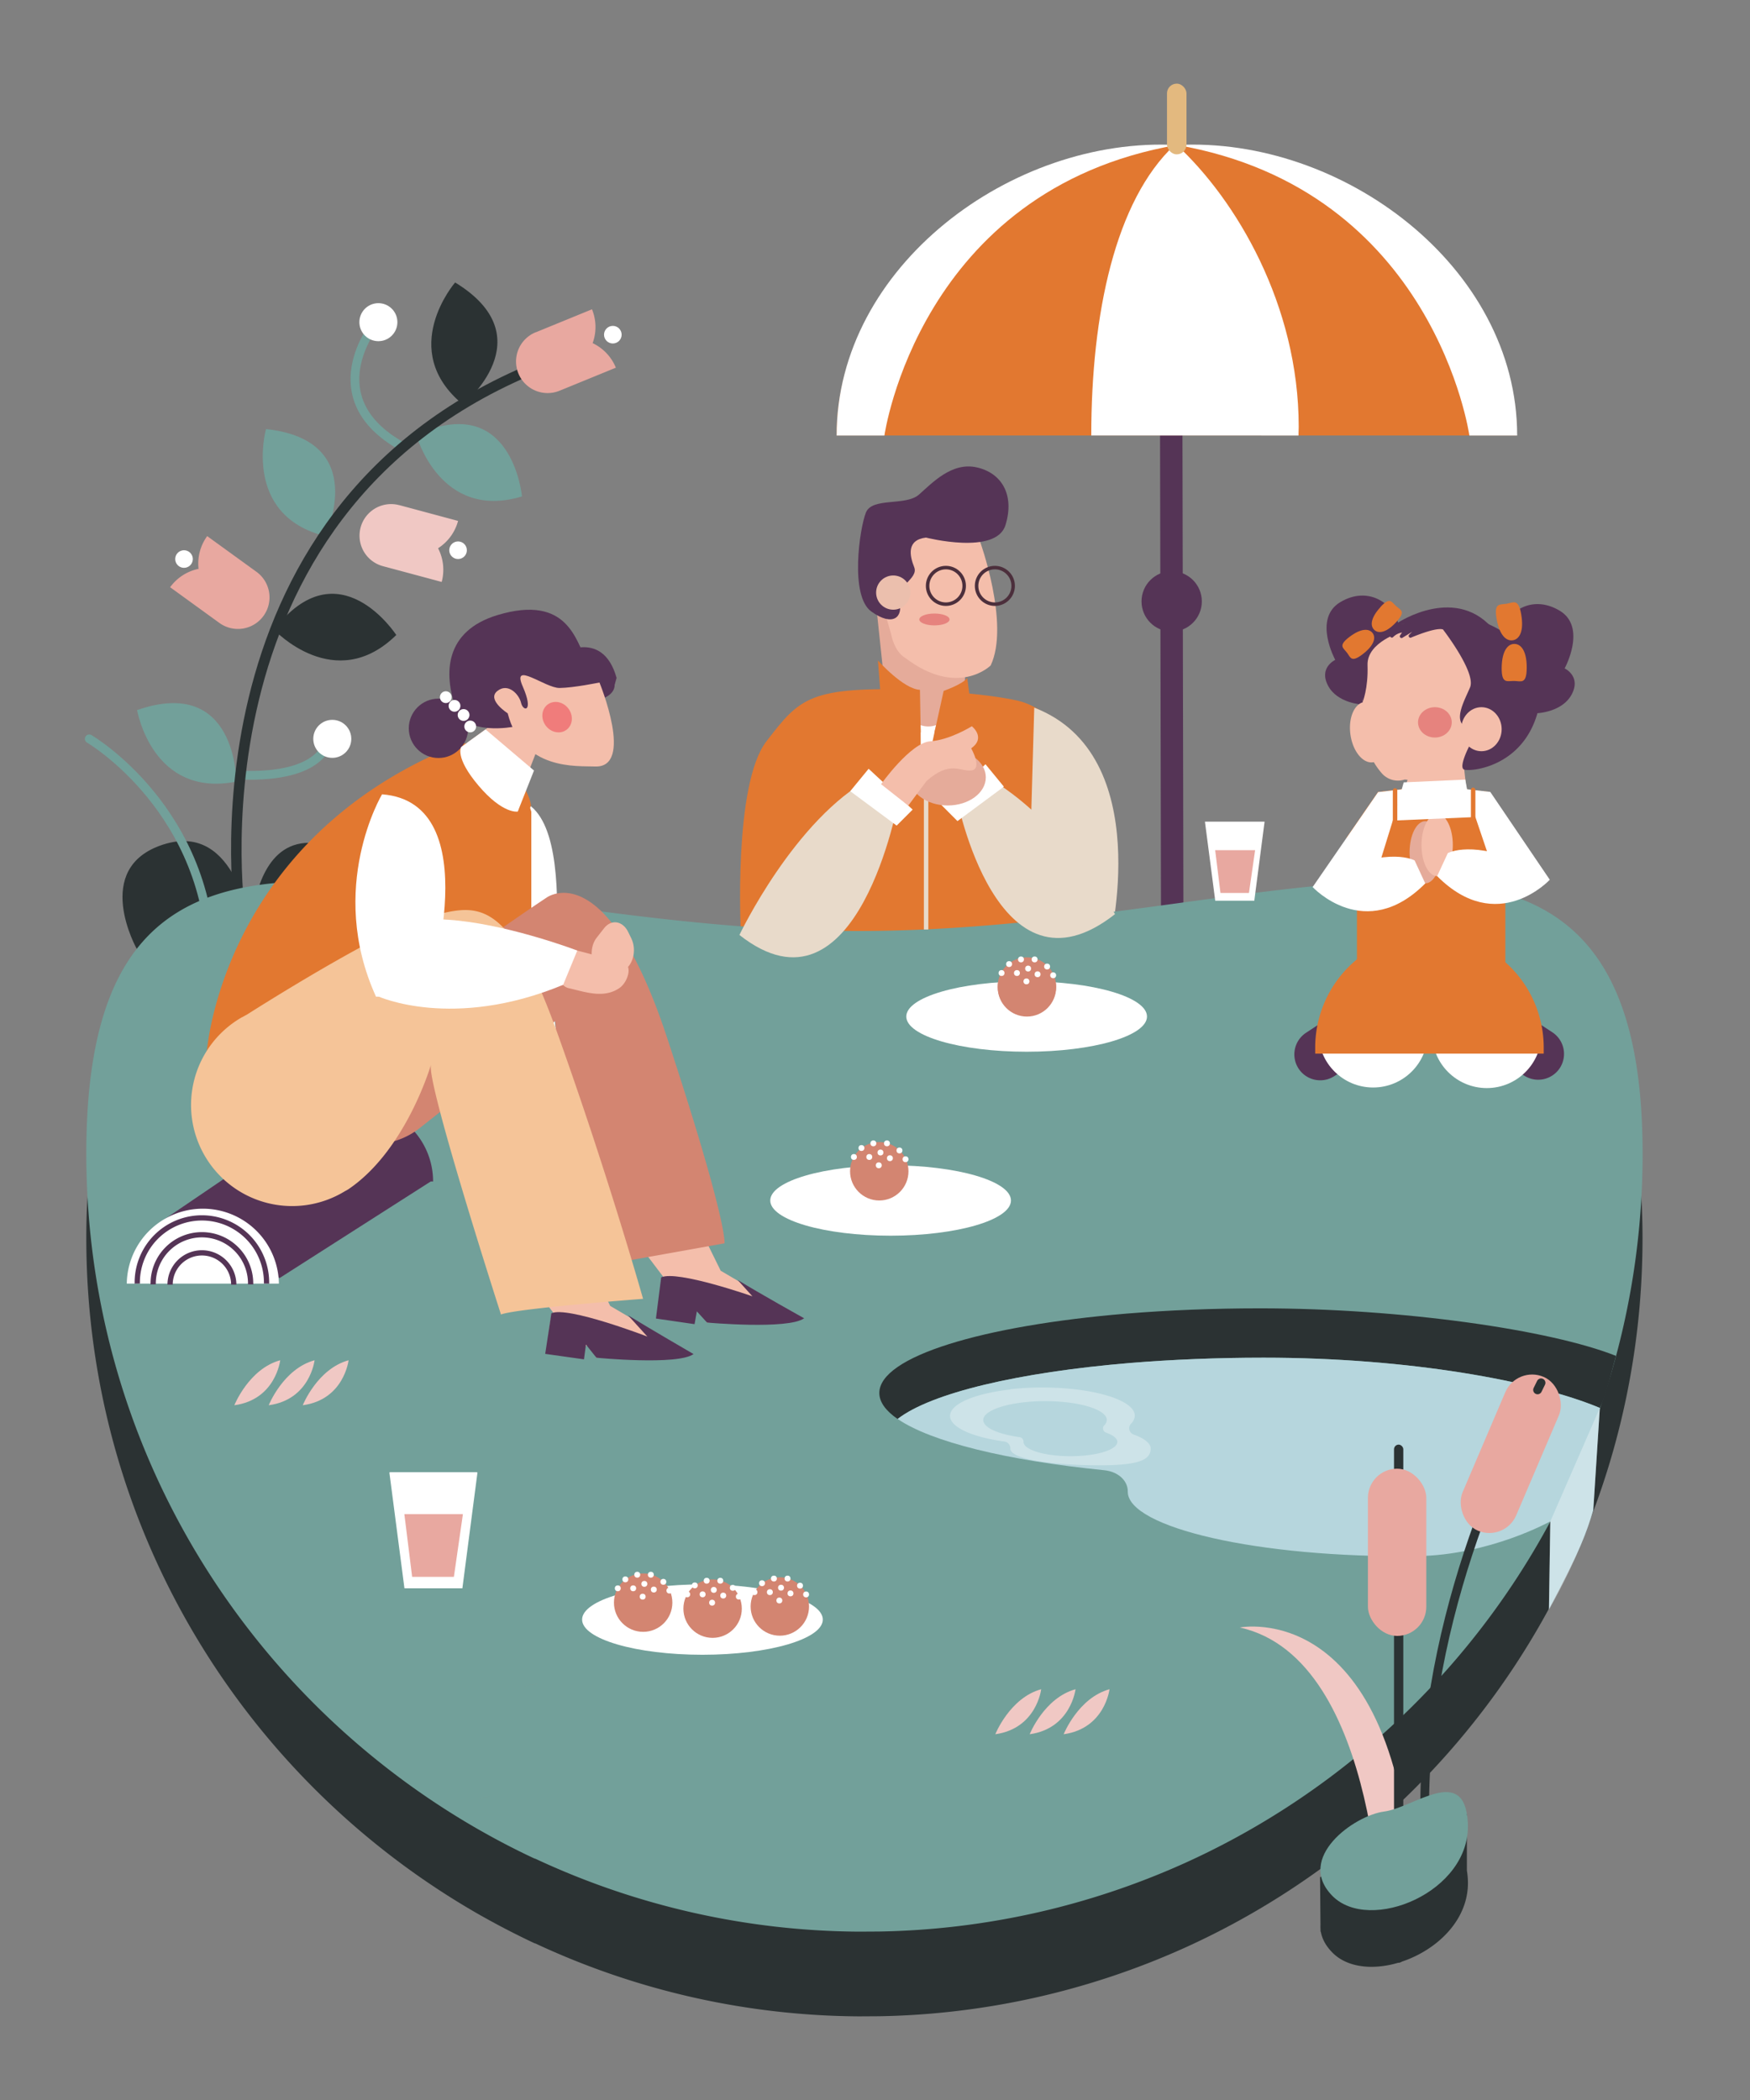 <svg xmlns="http://www.w3.org/2000/svg" viewBox="0 0 1000 1200"><rect x="0" y="0" width="1000" height="1200" fill="#808080" stroke="none"/><defs><style>.cls-1,.cls-15,.cls-20{fill:#fff;}.cls-1,.cls-13,.cls-17,.cls-18,.cls-19,.cls-2,.cls-25,.cls-27,.cls-5{isolation:isolate;}.cls-12,.cls-16,.cls-2,.cls-23,.cls-28,.cls-7{fill:none;}.cls-2{stroke:#72a09a;}.cls-2,.cls-23{stroke-linecap:round;stroke-width:5px;}.cls-12,.cls-2,.cls-23,.cls-28,.cls-7{stroke-miterlimit:10;}.cls-3{fill:#2b3233;}.cls-4{fill:#6970cc;}.cls-5{fill:#72a09a;}.cls-6{fill:#553456;}.cls-23,.cls-7{stroke:#2b3233;}.cls-7{stroke-width:6px;}.cls-8{fill:#e27830;}.cls-9{fill:#e5ab9a;}.cls-10{fill:#f4beab;}.cls-11{fill:#ebbfad;}.cls-12{stroke:#4c2f3c;stroke-width:2px;}.cls-13{fill:#db575c;}.cls-13,.cls-27{opacity:0.56;}.cls-14{fill:#e8daca;}.cls-17{fill:#e3b97f;}.cls-18{fill:#c77e5f;}.cls-19{fill:#b6d6dd;}.cls-20{opacity:0.32;}.cls-21{fill:#fcecd8;}.cls-22{fill:#f0c8c4;}.cls-24{fill:#e8a8a0;}.cls-26{fill:#d38571;}.cls-27{fill:#ee4a57;}.cls-28{stroke:#553456;stroke-width:3px;}.cls-29{fill:#f5c498;}</style></defs><g id="Layer_2" data-name="Layer 2"><g id="Layer_1-2" data-name="Layer 1"><polygon class="cls-1" points="207.89 884.04 175.16 884.04 166.54 817.8 216.51 817.8 207.89 884.04"/><path class="cls-2" d="M214.21,185.38s-34,42,15.42,69.64"/><path class="cls-3" d="M260.59,599.4S329.69,495.19,287,469.5,209.27,560,209.27,560s15.42-74.79-30-78.3c-28-2.16-33.28,30.69-35.31,41.08s-7.34-54.26-50.86-40.13C52,496,78.26,542.43,78.26,542.43L201.71,754.76"/><path class="cls-4" d="M172.14,504.78c-1,3.19-1.88,6.32-2.6,9.32l6.65-7.35C174.81,506.11,173.46,505.46,172.14,504.78Z"/><path class="cls-5" d="M78.34,405.76s8.57,50.4,56.69,40.87C135,446.63,135.45,385.94,78.34,405.76Z"/><path class="cls-2" d="M186.81,424.8s-3.44,21.1-53.7,17.92"/><path class="cls-2" d="M51,422.2S120.74,463,120.78,551.91"/><path class="cls-6" d="M676.25,530.2l-12.81.86-.64-325.4h12.81Z"/><path class="cls-5" d="M152,245.18s-13.77,49.24,33.81,61.17C185.8,306.35,212.09,251.65,152,245.18Z"/><path class="cls-5" d="M237.87,248.51s13.43,49.33,60.4,35.17C298.27,283.68,292.79,223.25,237.87,248.51Z"/><path class="cls-7" d="M137.51,526S101.29,293.84,306.09,210"/><path class="cls-8" d="M525.69,394.18s36.67,1.75,56.23,6.29,62.16,39.46,54.13,95-45.4,50.29-45.4,50.29L423.37,533.52s-4.56-85.22,14.65-110S462.13,392.09,525.69,394.18Z"/><path class="cls-9" d="M500.8,347.16l5.36,50.66s3.28,23.54,32.48,18.17c0,0,9.54-3.57,12.81-11.32V372.19"/><path class="cls-10" d="M559.87,309s17.37,47.65,6.23,71.26c0,0-18.7,18.7-49-4.46,0,0-5.67-2.63-8-13.8,0,0-7.41-25.41-7.41-27.2s5.66-33.08,5.66-33.08l40.23-1.49"/><path class="cls-6" d="M529.14,307.19s40.08,10.24,45.42-7.13-2.22-29.84-16.47-33-25.39,8.91-33,15.59-26.72,1.34-30.29,10.25-9.35,47.65,3.12,56.56,18.26,3.11,16-5.79,11.14-12.92,8.47-19.6S518,308.52,529.14,307.19Z"/><circle class="cls-11" cx="510.42" cy="338.62" r="9.78"/><circle class="cls-12" cx="568.5" cy="334.79" r="10.45"/><circle class="cls-12" cx="540.51" cy="334.79" r="10.45"/><ellipse class="cls-13" cx="533.96" cy="353.98" rx="8.64" ry="3.39"/><path class="cls-14" d="M633.75,539.94S661.26,431.45,591,404.37l-3.38,118.49"/><path class="cls-3" d="M490.39,580.42c-245.58,0-441.07-118.37-441.07,127.22,0,166,91,310.8,225.88,387.19a26.26,26.26,0,0,1,6.47-3.6,27,27,0,0,0-6.45,3.6q14.71,8.31,30.17,15.58l.6.17a442.93,442.93,0,0,0,184.93,41.63l11.55-.07a443,443,0,0,0,173.92-38.86l.19-.08c154.49-69.71,262-225.06,262-405.55C938.59,462.07,736,580.42,490.39,580.42ZM289.24,1090h0ZM399,1034.07a20.14,20.14,0,0,0-2.91.22,16.11,16.11,0,0,1,2.8-.25,66.09,66.09,0,0,1,25.71,5.34A65.89,65.89,0,0,0,399,1034.07Zm137.12-62.35c-40.9,0-53.61,81.86-73.59,81.86a36.2,36.2,0,0,1-6.41-.66,36.47,36.47,0,0,0,6.35.65v0c20,0,32.71-81.86,73.58-81.86A27.34,27.34,0,0,1,548,974.24,27.66,27.66,0,0,0,536.15,971.72Zm54.22,76.54a6.12,6.12,0,0,1-2.9-.73,5.93,5.93,0,0,0,2.83.7,16.54,16.54,0,0,1,3.64.5A16.48,16.48,0,0,0,590.37,1048.26Z"/><path class="cls-5" d="M275.22,1046.42q14.73,8.37,30.15,15.58l.6.16a442.74,442.74,0,0,0,184.92,41.64l11.55-.07a442.81,442.81,0,0,0,174-38.86l.19-.08c154.49-69.71,262-225.06,262-405.55C938.59,413.66,736,532,490.39,532S49.32,413.64,49.32,659.22c0,166,91,310.81,225.88,387.2M559.7,1028l-.21-.65Z"/><path class="cls-15" d="M315.32,590.23l-26.67.81C260.27,528.59,280.47,458,280.47,458c58.73-18.32,29.45,118.82,37.93,131.31"/><path class="cls-8" d="M478.08,248.85c0-87.23,87-166,194.34-166s194.35,78.74,194.35,166"/><path class="cls-15" d="M623.58,248.85c0-69.7,13.75-134.27,47.53-165.92,0,0-1-.29,1.31-.06,33.78,31.21,69.7,91.27,69.7,161l-.12,5"/><path class="cls-16" d="M672.42,82.87q3.24,0,6.45.11c-2.6-.45-9.9-.17-12.6-.54-3,.41-1.27-.82-4.14-.32C665.54,82,669,82.87,672.42,82.87Z"/><polygon class="cls-15" points="515.38 248.85 515.38 248.85 478.08 248.85 515.38 248.85"/><path class="cls-15" d="M672.42,82.87c-94.26-5-194.34,69.5-194.34,166h27.3S525.12,108.44,672.42,82.87Z"/><path class="cls-15" d="M672.6,82.87c94.26-5,194.35,69.5,194.35,166H839.64S819.91,108.44,672.6,82.87Z"/><rect class="cls-17" x="666.85" y="47.79" width="11.15" height="40.41" rx="5.57"/><path class="cls-10" d="M399.88,701.84l11.95,24.3,46.87,27.48L404,755.75l-4.19-7.17-9.38,1.91-14.69,2.39s1.31-21.06,3.48-23l-16.15-21.32"/><path class="cls-6" d="M377.82,729.93l-3,23.52,22.07,3.21,1.31-7.31,5.82,6.4s46.33,4.16,55.48-2.44c0,0-25.93-14.46-38-21.93l8.46,9.38S386.94,725.67,377.82,729.93Z"/><path class="cls-10" d="M336.74,721.93l11.95,24.31,46.87,27.48-54.72,2.13-4.2-7.17-9.37,1.91L312.57,773s1.32-21.06,3.49-23L299.9,728.63"/><path class="cls-6" d="M315.08,750.45l-3.53,23.19,22.15,3.12,1.13-8.41,6,7.5s46.33,4.49,55.48-2.1c0,0-25.33-14.69-37.44-22.16l11.06,12.17S324.21,746.19,315.08,750.45Z"/><path class="cls-8" d="M118.11,601.76s7.78-122,143.36-176.25a66.79,66.79,0,0,1,10.22-1.21,9.47,9.47,0,0,0,7.36-3.94s22.74,27.52,24.32,39.59S118.11,601.76,118.11,601.76Z"/><path class="cls-8" d="M299.12,449.1c-7.05-12.84-19.86-28.34-19.86-28.34a9.47,9.47,0,0,1-7.36,3.94,66.81,66.81,0,0,0-10.23,1.21C131.6,478,119.15,592.35,118.36,601.55l-.25.21h.23c0,.26,0,.41,0,.41l1.12-.47,95.51-5.1,32.39-48.51,56.24-23.57V463.86"/><path class="cls-6" d="M339.56,400.63s15.78-2.53,10.6-13.27a21.19,21.19,0,0,1-15.25-10.63c-5.75-9.83-9.94-33-38.54-19.65s-41.25,29.63-28.78,40.52,15.48,16,15.48,16"/><polyline class="cls-10" points="266.98 424.35 290.11 407.58 308.9 423.3 302.15 440.75 295.85 463.76"/><path class="cls-16" d="M307.07,962.4h0Z"/><path class="cls-16" d="M349.53,971.11h0c4.76,0,11-8.2,18.33-18.76l-.05,0C360.5,962.89,354.29,971.1,349.53,971.11Z"/><path class="cls-18" d="M299.5,963.63a19.81,19.81,0,0,1,7.57-1.23A19.4,19.4,0,0,0,299.5,963.63Z"/><path class="cls-3" d="M722.06,775.82c83.25,0,155.56,13.41,192.13,28.7,3.86-7.87,5.81-17.68,9.23-29.73C886.23,760,801.64,747.62,720,747.62c-26.78,0-52.44,1.07-76.13,3-82.59,6.87-141.4,24.59-141.4,45.37,0,5.19,3.67,10.18,10.46,14.87,19-14.79,68.83-26.69,133-32C669.62,776.9,695.28,775.82,722.06,775.82Z"/><path class="cls-19" d="M914.19,804.52c-36.57-15.29-108.88-28.7-192.13-28.7-26.78,0-52.44,1.08-76.13,3-64.2,5.34-114,17.24-133,32,19,13.08,62.25,23.73,118,29.3,8.22.82,13.59,6.13,13.51,12.19v.11c0,20.32,74,37.94,165.26,36.79,41.61-.53,76.19-19.86,76.19-19.86l-.77,50.32c18.89-35.74,21.22-43.5,25.32-56.61Z"/><path class="cls-20" d="M577.19,794c-20,2.28-34.31,8.17-34.31,15.07,0,6.54,12.8,12.16,31.18,14.68a3.9,3.9,0,0,1,3.27,4v0c0,6.75,28.44,9.57,50.59,9.57s29.62-2.82,29.62-9.57c0-3-3.65-5.83-9.7-8a3.83,3.83,0,0,1-1.58-6.2,6.62,6.62,0,0,0,2.2-4.6c0-8.88-23.64-16.09-52.79-16.09a163,163,0,0,0-18.48,1m6.25,7.64a107.11,107.11,0,0,1,13.74-.85c19.48,0,35.28,4.81,35.28,10.75a4.48,4.48,0,0,1-1.47,3.08,2.55,2.55,0,0,0,1,4.14c4,1.43,6.49,3.29,6.49,5.32,0,4.52-12,8.17-26.8,8.17s-26.81-3.65-26.81-8.17v0a2.6,2.6,0,0,0-2.19-2.71c-12.28-1.68-20.83-5.44-20.83-9.81s8.88-8.27,21.54-9.9"/><path class="cls-16" d="M281,1026.75h0Z"/><path class="cls-16" d="M323.45,1035.47h0c4.76,0,11-8.2,18.33-18.76l-.05,0C334.42,1027.25,328.21,1035.45,323.45,1035.47Z"/><path class="cls-18" d="M273.42,1028a20,20,0,0,1,7.57-1.24A19.4,19.4,0,0,0,273.42,1028Z"/><line class="cls-21" x1="588.55" y1="986.45" x2="588.56" y2="986.43"/><path class="cls-14" d="M546.57,455.28s22.84,120.41,90.57,67.09c0,0-30.88-55.28-74.5-79"/><path class="cls-14" d="M513.53,456.6s-23.27,131-91,77.67c0,0,31.56-66.5,75.51-89.92"/><polygon class="cls-15" points="512.37 471.77 521.51 462.63 496.36 439.3 485.85 452.11 512.37 471.77"/><polygon class="cls-15" points="547.13 469.19 537.99 460.04 563.14 436.72 573.65 449.53 547.13 469.19"/><path class="cls-22" d="M789.49,1110s0-162-81-180c0,0,90-18,99,153"/><rect class="cls-3" x="796.58" y="825.5" width="5.31" height="296.05" rx="2.66"/><path class="cls-23" d="M816.49,1074c-14.18-120.5,38.63-235.42,61.71-278.8,6.23-11.7,10.29-18.2,10.29-18.2"/><rect class="cls-24" x="846.7" y="782.91" width="33.36" height="95.56" rx="16.68" transform="translate(395.43 -272.26) rotate(23.12)"/><rect class="cls-24" x="781.67" y="839.25" width="33.36" height="95.56" rx="16.68"/><g class="cls-25"><path class="cls-3" d="M754.56,1099.89l-.24-27.23,83.9-36.09,0,32.24a46.77,46.77,0,0,1,.55,5.23c2,39.52-56.24,63.33-77.47,41.65-3.86-3.94-5.89-8-6.55-11.93l-.17.06,0-1.63A19.63,19.63,0,0,1,754.56,1099.89Z"/><path class="cls-5" d="M838.77,1041.67c-1.71-34-30.79-8.72-47.85-6.5s-50.84,26.47-29.61,48.15S840.76,1081.19,838.77,1041.67Z"/></g><path class="cls-20" d="M885.87,869.43l28.32-64.91-3.77,58.62S903,888.83,885.1,919.75Z"/><polygon class="cls-1" points="264.22 907.59 231.5 907.59 222.87 841.35 272.85 841.35 264.22 907.59"/><polygon class="cls-1" points="716.74 514.7 694.42 514.7 688.53 469.51 722.62 469.51 716.74 514.7"/><path class="cls-3" d="M260.07,161.41s-33.45,38.67,4.5,69.75C264.57,231.16,311.67,192.9,260.07,161.41Z"/><path class="cls-3" d="M156.61,359.86s34.86,37.4,69.83,3C226.44,362.86,193.45,311.93,156.61,359.86Z"/><circle class="cls-15" cx="816.63" cy="518.86" r="6.2"/><circle class="cls-15" cx="804.23" cy="517.6" r="6.2"/><circle class="cls-15" cx="792.77" cy="515" r="6.2"/><circle class="cls-15" cx="829.03" cy="517.6" r="6.2"/><circle class="cls-15" cx="840.49" cy="513.7" r="6.2"/><circle class="cls-6" cx="669.53" cy="343.66" r="17.23"/><polyline class="cls-8" points="790.39 486.69 801.41 450.95 787.49 452.57 769.43 478.77"/><polyline class="cls-8" points="790.39 486.69 801.41 450.95 787.49 452.57 769.43 478.77"/><polyline class="cls-8" points="848.44 486.69 837.42 450.95 851.34 452.57"/><path class="cls-8" d="M778.94,371.15c-6.78,6.6-7.38,9.19-10.13,6.36"/><path class="cls-8" d="M834.06,451l11.55,3.76c8.7,2.83,14.59,15.72,14.59,20.1v84.69h-4.65"/><polygon class="cls-8" points="850.61 466.28 782.93 469.04 777.78 582.42 855.9 582.42 850.61 466.28"/><path class="cls-6" d="M800.38,421.36s5.91,8,2.62,9.23-15.61,3.2-24.52-28c0,0-14.3-.57-19.65-10.87S763,377.07,763,377.07s-12.91-23.58,2.9-33,29.8.61,33,11.71c0,0,34.1-22.65,55.67,5.31,0,0-17-7.81-22.09-6.34,0,0-21.5,7.58-26.71,15.22-5.79,8.61-3.91,21.13-6.26,36.77C799.48,406.74,786.16,415.82,800.38,421.36Z"/><path class="cls-10" d="M839.42,355.06,801,356.77l-22,17a182.37,182.37,0,0,0-.31,27.56c-5.18,1.59-8.28,9.54-7,18.5,1.35,9.53,7.12,16.59,12.9,15.77.16,0,.3-.06.45-.09a40.54,40.54,0,0,0,4.2,5.94,12.28,12.28,0,0,0,13.43,4c.53.06,1.08.09,1.63.12l-6.71,22.64,42-2.56-2.89-25.95c13.92-7.36,21.86-22.9,22.9-53.61C860.67,354.09,839.42,355.06,839.42,355.06Z"/><g id="Layer_1-2-2" data-name="Layer 1-2"><g id="Layer_2-2" data-name="Layer 2-2"><g id="pilvet"><path class="cls-6" d="M775.34,366.58l3.3,34.58s3.25-7.62,2.81-21.09,20.13-19,18.84-19,8.46-2.61,8.46-2.61h12l-6.35-3.1-19.87,1.72L789.07,354"/><ellipse class="cls-13" cx="819.94" cy="412.78" rx="9.64" ry="8.67"/><path class="cls-6" d="M894.08,381.94s12.92-23.59-2.89-33-29.8.61-33.05,11.71c0,0-22.53-15-42.55-5.55h-4.28l-16.08,5-.81,2.9a1,1,0,0,0,1.7,1,9,9,0,0,1,5.06-2.56s-.47.62-1,1.45a1,1,0,0,0,1.42,1.42L807,361c-.54.5-1.07,1-1.6,1.58a1,1,0,0,0,1.13,1.67c5.36-2.21,14.5-5.6,18-4.59,0,0,19.11,24.64,15.49,33.15s-10.51,20.36-.77,23.36c0,0,14.46,4.81.24,10.35,0,0-6.16,11.94-2.87,13.23s33-1,41.92-32.22c0,0,14.3-.57,19.65-10.87S894.08,381.94,894.08,381.94Z"/></g></g></g><ellipse class="cls-10" cx="846.53" cy="416.69" rx="11.56" ry="12.58"/><path class="cls-26" d="M856.83,559.55c0,30.28-18.15,36.08-40.62,36.08s-40.77-5.8-40.77-36.08"/><path class="cls-6" d="M857.08,570.15a14.79,14.79,0,0,0-20.48,4.23h0a14.79,14.79,0,0,0,4.24,20.49l30,19.69a14.79,14.79,0,0,0,20.48-4.24h0A14.79,14.79,0,0,0,887,589.84"/><path class="cls-6" d="M776.29,570.48a14.79,14.79,0,0,1,20.48,4.24h0a14.79,14.79,0,0,1-4.23,20.48l-30,19.69a14.79,14.79,0,0,1-20.48-4.24h0a14.79,14.79,0,0,1,4.23-20.48"/><circle class="cls-15" cx="849.59" cy="590.51" r="31.25"/><circle class="cls-15" cx="784.65" cy="590.18" r="31.25"/><path class="cls-8" d="M801.49,451,790,454.76c-8.71,2.83-14.6,15.72-14.6,20.1v84.69H780"/><path class="cls-10" d="M801.42,451s4.12,6.8,16.92,6.8,19.33-6.83,19.33-6.83l-8.09-6"/><path class="cls-8" d="M882.13,602.07H751.54v-3.41a65.29,65.29,0,0,1,65.3-65.3h0a65.3,65.3,0,0,1,65.29,65.3Z"/><ellipse class="cls-9" cx="814.43" cy="487.02" rx="8.95" ry="17.76"/><ellipse class="cls-10" cx="821.23" cy="482.89" rx="8.95" ry="17.76"/><path class="cls-1" d="M784.26,506.55,801.42,451l-13.93,1.62-37.41,54.27s30,32.46,64.35-2.06l-6.08-13.15s-14.56-8.1-46,7.12"/><path class="cls-1" d="M854.33,500.12l-16.66-49.2,13.92,1.61,34,50.18s-30,32.47-64.35-2.06l6.08-13.15s14.57-8.09,46,7.12"/><path class="cls-8" d="M855.19,353.53c-1.59-9.33,1.9-7.87,5.79-8.54s6.69-3.19,8.29,6.14-.84,14.06-4.73,14.73-7.75-3-9.35-12.33"/><path class="cls-8" d="M858.1,381.58c.12-9.46,3.37-13.68,7.31-13.63s7.09,4.35,7,13.82-3.29,7.4-7.23,7.35S858,391,858.1,381.58Z"/><path class="cls-6" d="M334.91,376.73c-5.75-9.83-10.23-37.42-50.58-25.27-30.2,9.09-31,33.22-23.77,53.6,5.53,15.61,32.94,10.22,32.94,10.22"/><path class="cls-10" d="M342.55,390s20.15,49-2.65,48c-10-.42-41.34,2.46-49.79-30.39,0,0-12.06-7.69-6-12.68s12.49,1.68,13.66,6.75,7.48,5.47.92-9.46,12.86,1,21.06.91S342.55,390,342.55,390Z"/><ellipse class="cls-27" cx="318.34" cy="409.8" rx="8.11" ry="9.01" transform="translate(-180.75 267.73) rotate(-36.27)"/><path class="cls-6" d="M318.76,374.2s25.41-16,33.57,13.16l-1.52,5.54"/><path class="cls-24" d="M351.94,210.14a26.83,26.83,0,0,0-13.29-14.06,26.81,26.81,0,0,0-.37-19.34L306.2,189.87h0l-.11,0a18,18,0,1,0,13.66,33.4l7.48-3.06h0l24.71-10.11Z"/><path class="cls-24" d="M118.39,306.35a26.74,26.74,0,0,0-4.93,18.7,26.77,26.77,0,0,0-16.24,10.51l28.07,20.35h0l.09.06a18,18,0,0,0,21.17-29.22L140,322h0l-21.62-15.66Z"/><path class="cls-22" d="M252.4,332.52a26.8,26.8,0,0,0-2.07-19.24,26.75,26.75,0,0,0,11.42-15.61l-33.48-9h0l-.11,0a18,18,0,1,0-9.35,34.85l7.8,2.09h0l25.79,6.93Z"/><circle class="cls-15" cx="216.22" cy="184.1" r="10.86"/><circle class="cls-15" cx="350.19" cy="191.25" r="5.03"/><circle class="cls-15" cx="261.75" cy="314.42" r="5.03"/><circle class="cls-15" cx="105.15" cy="319.45" r="5.03"/><circle class="cls-15" cx="189.88" cy="422.2" r="10.86"/><line class="cls-23" x1="880.6" y1="790.18" x2="878.61" y2="794.23"/><circle class="cls-6" cx="250.55" cy="416.18" r="16.96"/><circle class="cls-15" cx="254.75" cy="398.38" r="3.37"/><circle class="cls-15" cx="264.9" cy="408.56" r="3.37"/><circle class="cls-15" cx="268.7" cy="415.13" r="3.37"/><circle class="cls-15" cx="259.72" cy="403.34" r="3.37"/><path class="cls-15" d="M305.14,440.3l-9.29,23.46S287.41,465.4,273.5,449s-9.93-22.17-9.93-22.17l13.91-10Z"/><path class="cls-6" d="M247.48,675.11a43.46,43.46,0,0,0-64.94-37.78l-.6-.35L94.38,696.46l65.42,33.83,86.36-55.18Z"/><path class="cls-15" d="M159.37,733.49a43.47,43.47,0,0,0-86.93,0"/><path class="cls-28" d="M152.31,733.49a36.94,36.94,0,1,0-73.87,0"/><path class="cls-28" d="M143.21,733.94a27.84,27.84,0,1,0-55.67,0"/><path class="cls-28" d="M133.57,734.11a18.19,18.19,0,0,0-36.38,0"/><path class="cls-26" d="M414,710.47l-87.3,15.63-9.46-142.64-77.08,60.9a43,43,0,0,1-46.16,4.9A33.63,33.63,0,0,1,178.68,634c-12.21-24.93,133.54-121,133.54-121s34.09-25.94,68.95,79.94S414,710.47,414,710.47Z"/><path class="cls-10" d="M358.93,532.5l1.8,3.68c3.51,7.17.62,16.89-5.56,18.75l-6.12,1.84c-3.66,1.1-7.43-1-9.48-5.23h0c-2.41-5-1.84-11.59,1.35-15.67l4.32-5.52C349.31,525.15,355.84,526.17,358.93,532.5Z"/><path class="cls-29" d="M138.41,581.26q1.32-.76,2.67-1.47h0s77.77-49.72,103.86-56,44.44-14.73,73.53,66.47,49,151.94,49,151.94-72,5.42-81.2,8.94c0,0-42.69-132.5-40-142.72,0,0-14.1,48.56-46.91,70.95a16.74,16.74,0,0,1-2.17,1.25c-.16.1-.3.2-.46.29a57.76,57.76,0,1,1-58.35-99.69Z"/><path class="cls-15" d="M241.53,568.74l-26.66.81c-28.38-62.45,3.45-115.66,3.45-115.66,61.05,4.72,26.3,113.88,26.3,113.88"/><path class="cls-10" d="M356.17,550.07l-26.3-6.89a6.78,6.78,0,0,0-8.38,5.29l-1.59,8.35a6.79,6.79,0,0,0,5.24,7.9c8.69,1.89,19.82,6.24,29-.26C358.79,561.13,361.73,551.53,356.17,550.07Z"/><path class="cls-15" d="M321.8,562.75c-63.15,26.16-105.73,6.59-105.73,6.59C188,489,329.87,543.18,329.87,543.18"/><line class="cls-8" x1="526.13" y1="418.5" x2="508.92" y2="424.8"/><rect class="cls-14" x="527.93" y="424.8" width="2.55" height="106.35"/><path class="cls-15" d="M526.05,414.36a13.05,13.05,0,0,0,8.82,0l-2.23,10.44-6.51,1.68Z"/><path class="cls-8" d="M503.68,403.34l-2-25.93s14.46,16.34,24,16.77l.44,24.32-17.21,6.3"/><path class="cls-8" d="M534,418.5l5.23-23.7s11.24-3.95,13.46-7.44l3.17,23.74"/><ellipse class="cls-9" cx="541.55" cy="444.2" rx="21.77" ry="16.07"/><path class="cls-10" d="M503.46,448.11s16.93-23.78,28.1-24.5S555.33,415,555.33,415s8.29,6.49-.36,12.61c0,0,6.49,11.53.36,12.61s-12.24-6.12-25.93,6.13L519,460.36"/><ellipse class="cls-15" cx="508.92" cy="686" rx="68.77" ry="20.11"/><ellipse class="cls-15" cx="401.4" cy="925.47" rx="68.77" ry="20.11"/><ellipse class="cls-15" cx="586.65" cy="580.88" rx="68.77" ry="20.11"/><circle class="cls-26" cx="586.81" cy="563.72" r="16.69"/><circle class="cls-26" cx="502.44" cy="669.3" r="16.69"/><circle class="cls-15" cx="487.94" cy="661.13" r="1.69"/><circle class="cls-15" cx="492.26" cy="656.01" r="1.69"/><circle class="cls-15" cx="499.06" cy="653.35" r="1.69"/><circle class="cls-15" cx="506.83" cy="653.35" r="1.69"/><circle class="cls-15" cx="513.98" cy="657.41" r="1.69"/><circle class="cls-15" cx="508.52" cy="661.83" r="1.69"/><circle class="cls-15" cx="503.12" cy="658.58" r="1.69"/><circle class="cls-15" cx="496.74" cy="661.13" r="1.69"/><circle class="cls-15" cx="517.44" cy="662.42" r="1.69"/><circle class="cls-15" cx="502.16" cy="665.89" r="1.69"/><circle class="cls-26" cx="586.81" cy="564.2" r="16.69"/><circle class="cls-15" cx="572.31" cy="556.02" r="1.69"/><circle class="cls-15" cx="576.63" cy="550.9" r="1.69"/><circle class="cls-15" cx="583.43" cy="548.24" r="1.69"/><circle class="cls-15" cx="591.21" cy="548.24" r="1.69"/><circle class="cls-15" cx="598.35" cy="552.31" r="1.69"/><circle class="cls-15" cx="592.9" cy="556.72" r="1.69"/><circle class="cls-15" cx="587.49" cy="553.47" r="1.69"/><circle class="cls-15" cx="581.11" cy="556.02" r="1.69"/><circle class="cls-15" cx="601.81" cy="557.31" r="1.69"/><circle class="cls-15" cx="586.53" cy="560.79" r="1.69"/><circle class="cls-26" cx="367.52" cy="915.79" r="16.69"/><circle class="cls-15" cx="353.02" cy="907.61" r="1.69"/><circle class="cls-15" cx="357.34" cy="902.5" r="1.69"/><circle class="cls-15" cx="364.14" cy="899.84" r="1.69"/><circle class="cls-15" cx="371.91" cy="899.84" r="1.69"/><circle class="cls-15" cx="379.06" cy="903.9" r="1.69"/><circle class="cls-15" cx="373.6" cy="908.32" r="1.69"/><circle class="cls-15" cx="368.2" cy="905.07" r="1.69"/><circle class="cls-15" cx="361.82" cy="907.61" r="1.69"/><circle class="cls-15" cx="382.52" cy="908.91" r="1.69"/><circle class="cls-15" cx="367.24" cy="912.38" r="1.69"/><circle class="cls-26" cx="407.2" cy="919.23" r="16.69"/><circle class="cls-15" cx="392.7" cy="911.05" r="1.69"/><circle class="cls-15" cx="397.02" cy="905.94" r="1.69"/><circle class="cls-15" cx="403.82" cy="903.28" r="1.69"/><circle class="cls-15" cx="411.6" cy="903.28" r="1.69"/><circle class="cls-15" cx="418.74" cy="907.34" r="1.69"/><circle class="cls-15" cx="413.28" cy="911.75" r="1.69"/><circle class="cls-15" cx="407.88" cy="908.51" r="1.69"/><circle class="cls-15" cx="401.5" cy="911.05" r="1.69"/><circle class="cls-15" cx="422.2" cy="912.35" r="1.69"/><circle class="cls-15" cx="406.92" cy="915.82" r="1.69"/><circle class="cls-26" cx="445.62" cy="917.99" r="16.69"/><circle class="cls-15" cx="431.12" cy="909.81" r="1.69"/><circle class="cls-15" cx="435.44" cy="904.69" r="1.69"/><circle class="cls-15" cx="442.24" cy="902.03" r="1.69"/><circle class="cls-15" cx="450.02" cy="902.03" r="1.69"/><circle class="cls-15" cx="457.16" cy="906.09" r="1.69"/><circle class="cls-15" cx="451.71" cy="910.51" r="1.69"/><circle class="cls-15" cx="446.3" cy="907.26" r="1.69"/><circle class="cls-15" cx="439.92" cy="909.81" r="1.69"/><circle class="cls-15" cx="460.63" cy="911.1" r="1.69"/><circle class="cls-15" cx="445.34" cy="914.57" r="1.69"/><g class="cls-25"><path class="cls-22" d="M607.81,991s8.31-20.82,26.2-25.72C634,965.23,631.45,987.68,607.81,991Z"/><path class="cls-22" d="M588.39,991s8.31-20.82,26.2-25.72C614.59,965.23,612,987.68,588.39,991Z"/><path class="cls-22" d="M568.75,991s8.31-20.82,26.2-25.72C595,965.23,592.39,987.68,568.75,991Z"/></g><g class="cls-25"><path class="cls-22" d="M173,803s8.31-20.82,26.2-25.71C199.17,777.33,196.62,799.78,173,803Z"/><path class="cls-22" d="M153.55,803s8.31-20.82,26.2-25.71C179.75,777.33,177.19,799.78,153.55,803Z"/><path class="cls-22" d="M133.91,803s8.31-20.82,26.2-25.71C160.11,777.33,157.55,799.78,133.91,803Z"/></g><rect class="cls-16" width="1000" height="1200"/><path class="cls-8" d="M788.75,346.93c5.55-6.1,6.42-2.92,9-.61s5.79,2.89.24,9-10.11,7-12.65,4.66-2.1-6.93,3.45-13"/><path class="cls-8" d="M771.05,364c6.56-5,11.2-5,13.28-2.28s.81,7.19-5.75,12.18-6.85,1.71-8.93-1S764.49,369,771.05,364Z"/><polygon class="cls-15" points="802.12 447.07 837.31 445.48 838.38 451.32 843.08 466.89 795.9 468.9 802.12 447.07"/><rect class="cls-8" x="840.52" y="450.08" width="2.56" height="20.63" rx="1.28"/><rect class="cls-8" x="795.9" y="450.43" width="2.56" height="20.63" rx="1.28"/><polygon class="cls-24" points="694.38 485.8 717.21 485.8 713.69 510.26 697.41 510.26 694.38 485.8"/><polygon class="cls-1" points="263.84 907.59 231.11 907.59 222.49 841.35 272.46 841.35 263.84 907.59"/><polygon class="cls-24" points="231.06 865.22 264.52 865.22 259.36 901.08 235.51 901.08 231.06 865.22"/></g></g></svg>